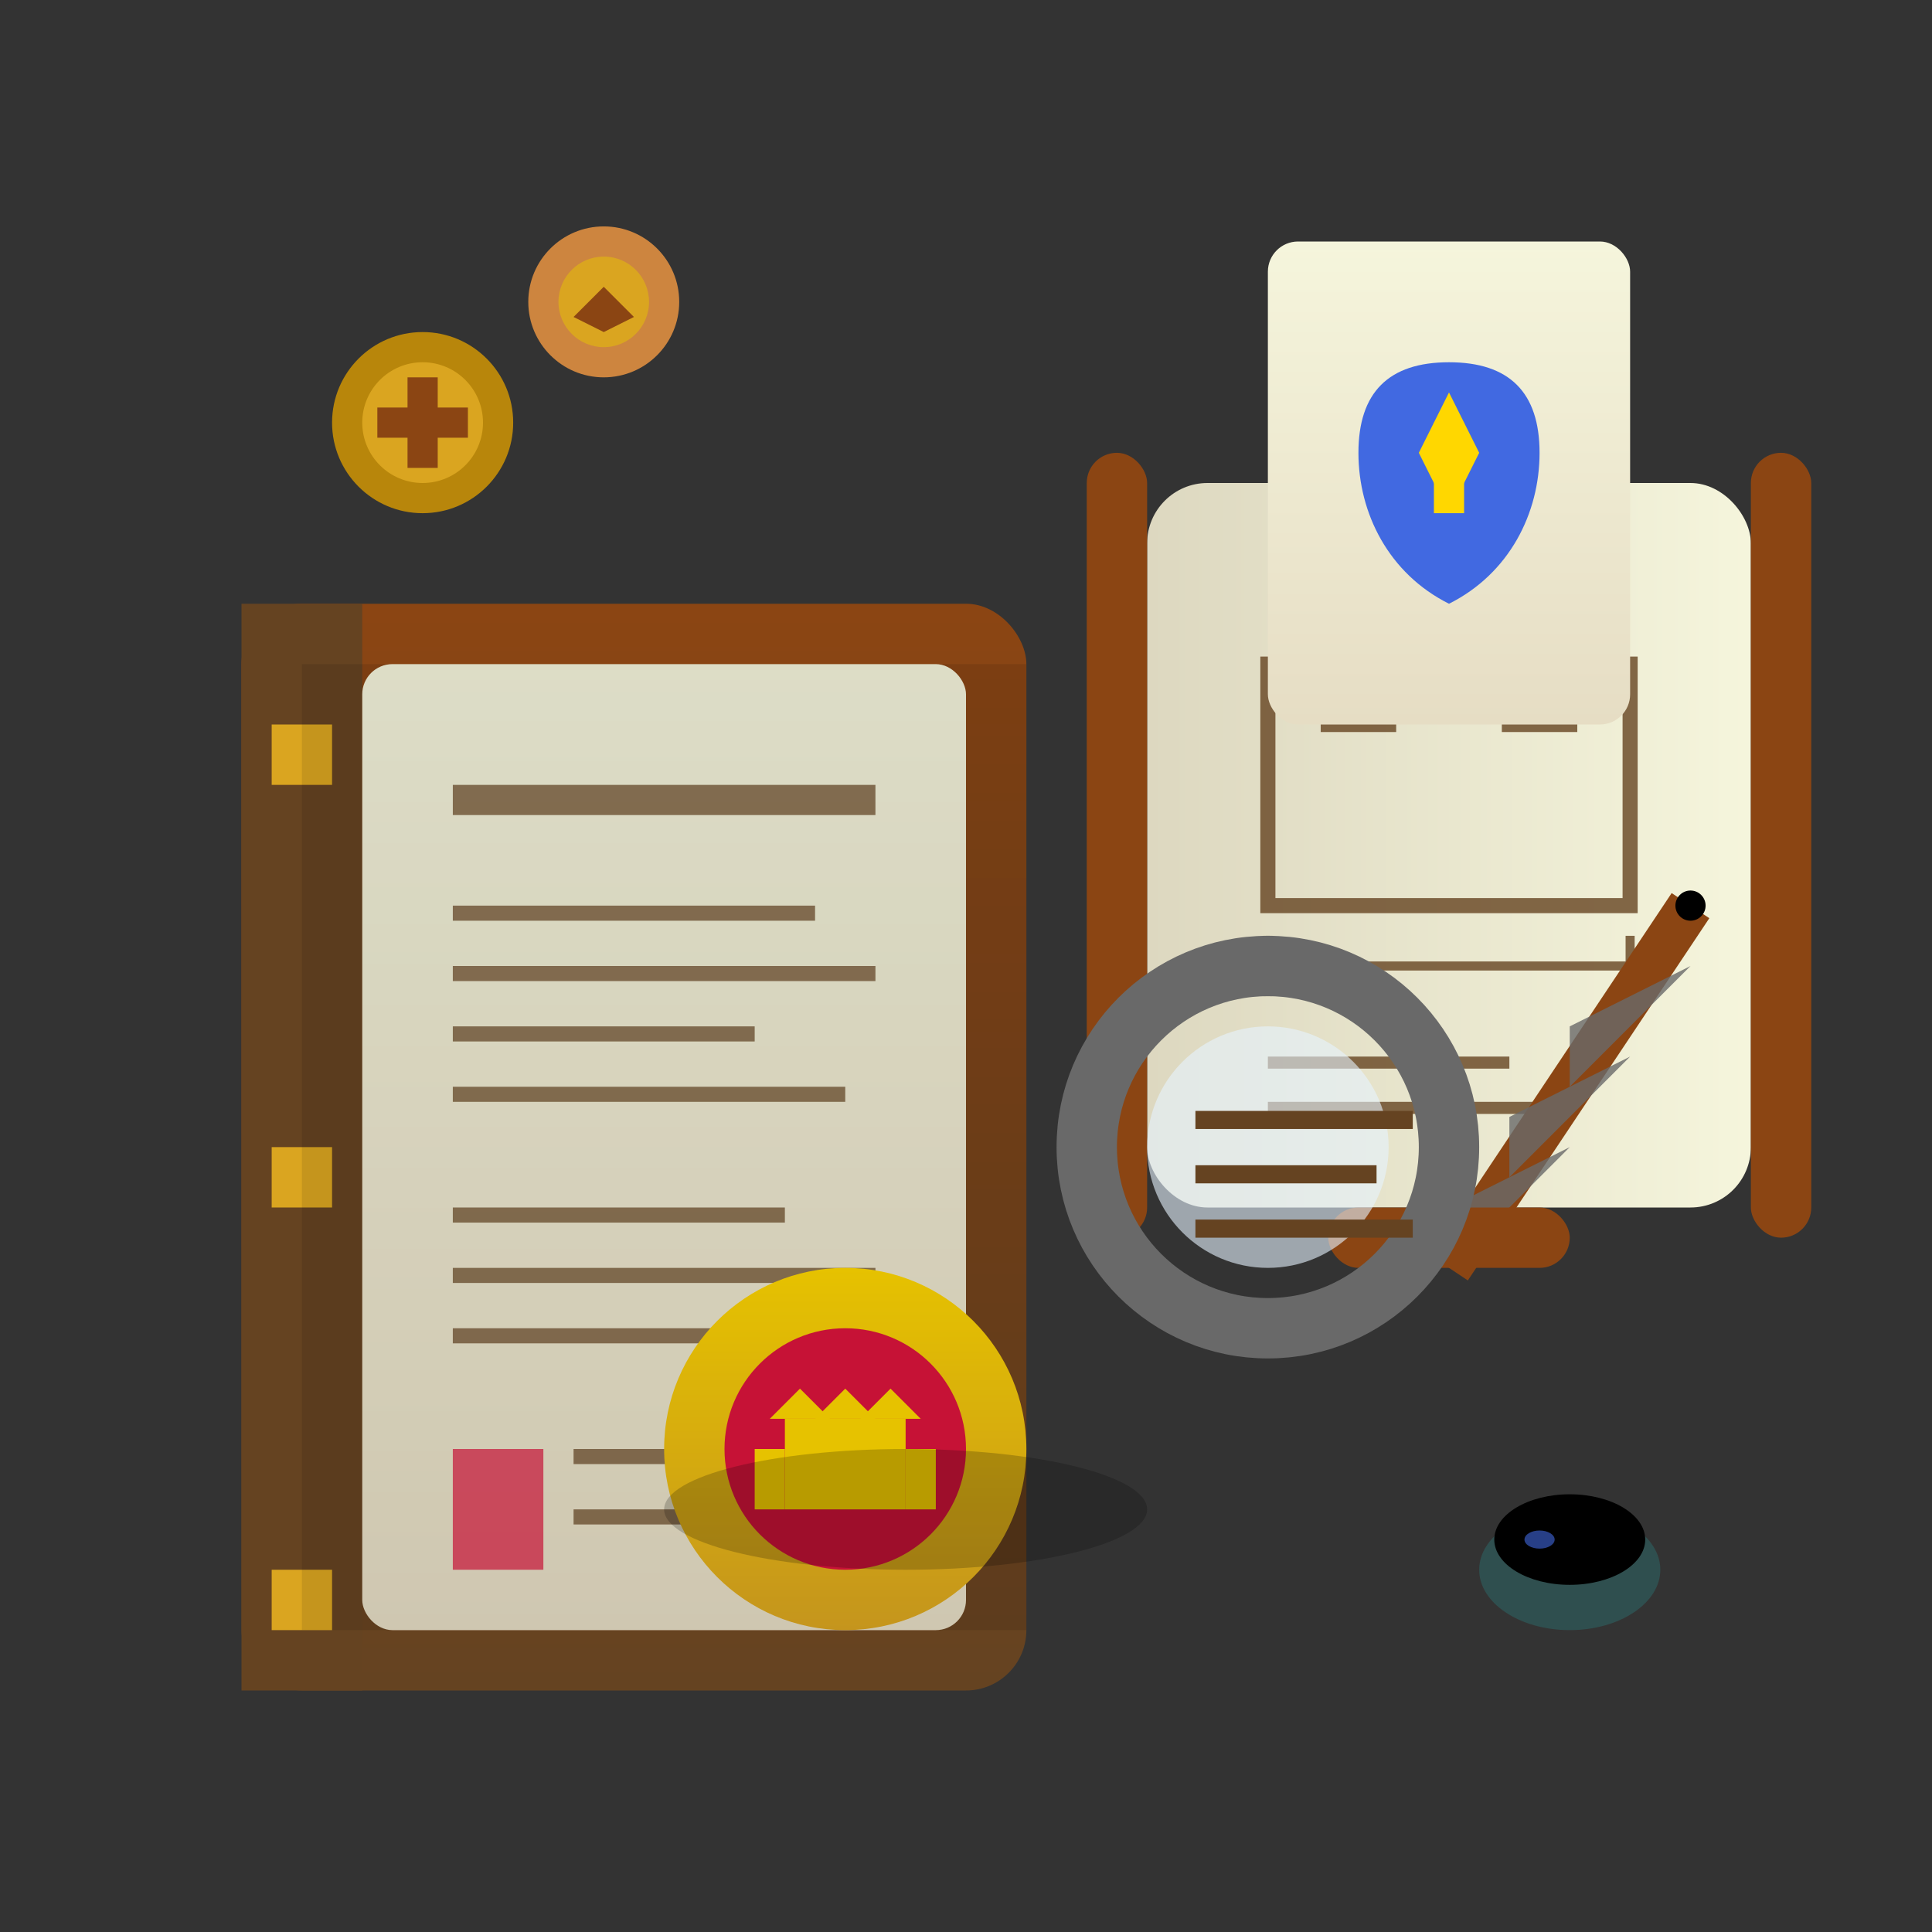 <svg width="64" height="64" viewBox="0 0 64 64" xmlns="http://www.w3.org/2000/svg">
  <rect x="0" y="0" width="64" height="64" fill="#333333" stroke="none"/>
  <defs>
    <linearGradient id="bookGradient" x1="0%" y1="0%" x2="0%" y2="100%">
      <stop offset="0%" style="stop-color:#8b4513;stop-opacity:1" />
      <stop offset="100%" style="stop-color:#654321;stop-opacity:1" />
    </linearGradient>
    <linearGradient id="pageGradient" x1="0%" y1="0%" x2="0%" y2="100%">
      <stop offset="0%" style="stop-color:#f5f5dc;stop-opacity:1" />
      <stop offset="100%" style="stop-color:#e6ddc4;stop-opacity:1" />
    </linearGradient>
    <linearGradient id="scrollGradient" x1="0%" y1="0%" x2="100%" y2="0%">
      <stop offset="0%" style="stop-color:#ddd8c0;stop-opacity:1" />
      <stop offset="100%" style="stop-color:#f5f5dc;stop-opacity:1" />
    </linearGradient>
    <linearGradient id="sealGradient" x1="0%" y1="0%" x2="0%" y2="100%">
      <stop offset="0%" style="stop-color:#ffd700;stop-opacity:1" />
      <stop offset="100%" style="stop-color:#daa520;stop-opacity:1" />
    </linearGradient>
  </defs>
  
  <!-- Ancient tome/book -->
  <rect x="8" y="20" width="26" height="36" fill="url(#bookGradient)" rx="2"/>
  
  <!-- Book spine -->
  <rect x="8" y="20" width="4" height="36" fill="#654321"/>
  
  <!-- Book binding decorations -->
  <rect x="9" y="24" width="2" height="2" fill="#daa520"/>
  <rect x="9" y="38" width="2" height="2" fill="#daa520"/>
  <rect x="9" y="52" width="2" height="2" fill="#daa520"/>
  
  <!-- Book pages -->
  <rect x="12" y="22" width="20" height="32" fill="url(#pageGradient)" rx="1"/>
  
  <!-- Page content - medieval text -->
  <g opacity="0.7">
    <!-- Title -->
    <rect x="15" y="26" width="14" height="1" fill="#654321"/>
    
    <!-- Text lines -->
    <rect x="15" y="30" width="12" height="0.5" fill="#654321"/>
    <rect x="15" y="32" width="14" height="0.5" fill="#654321"/>
    <rect x="15" y="34" width="10" height="0.5" fill="#654321"/>
    <rect x="15" y="36" width="13" height="0.5" fill="#654321"/>
    
    <rect x="15" y="40" width="11" height="0.5" fill="#654321"/>
    <rect x="15" y="42" width="14" height="0.5" fill="#654321"/>
    <rect x="15" y="44" width="9" height="0.5" fill="#654321"/>
    
    <!-- Decorative initial letter -->
    <rect x="15" y="48" width="3" height="4" fill="#dc143c"/>
    <rect x="19" y="48" width="8" height="0.5" fill="#654321"/>
    <rect x="19" y="50" width="10" height="0.5" fill="#654321"/>
  </g>
  
  <!-- Manuscript scroll -->
  <g transform="translate(38,16)">
    <!-- Scroll -->
    <rect x="0" y="0" width="20" height="24" fill="url(#scrollGradient)" rx="2"/>
    
    <!-- Scroll ends -->
    <rect x="-2" y="-1" width="2" height="26" fill="#8b4513" rx="1"/>
    <rect x="20" y="-1" width="2" height="26" fill="#8b4513" rx="1"/>
    
    <!-- Scroll content -->
    <g opacity="0.8">
      <!-- Medieval castle diagram -->
      <rect x="4" y="6" width="12" height="8" fill="none" stroke="#654321" stroke-width="0.5"/>
      <rect x="6" y="4" width="2" height="4" fill="none" stroke="#654321" stroke-width="0.5"/>
      <rect x="12" y="4" width="2" height="4" fill="none" stroke="#654321" stroke-width="0.5"/>
      
      <!-- Measurement lines -->
      <line x1="4" y1="16" x2="16" y2="16" stroke="#654321" stroke-width="0.3"/>
      <line x1="4" y1="17" x2="4" y2="15" stroke="#654321" stroke-width="0.3"/>
      <line x1="16" y1="17" x2="16" y2="15" stroke="#654321" stroke-width="0.3"/>
      
      <!-- Notes -->
      <rect x="4" y="19" width="8" height="0.4" fill="#654321"/>
      <rect x="4" y="20.5" width="10" height="0.4" fill="#654321"/>
    </g>
  </g>
  
  <!-- Wax seal -->
  <g transform="translate(28,48)">
    <circle cx="0" cy="0" r="6" fill="url(#sealGradient)"/>
    <circle cx="0" cy="0" r="4" fill="#dc143c"/>
    
    <!-- Seal impression - castle emblem -->
    <g transform="scale(0.5)">
      <rect x="-4" y="-2" width="8" height="6" fill="#ffd700"/>
      <rect x="-6" y="0" width="2" height="4" fill="#ffd700"/>
      <rect x="4" y="0" width="2" height="4" fill="#ffd700"/>
      <polygon points="-5,-2 -3,-4 -1,-2" fill="#ffd700"/>
      <polygon points="1,-2 3,-4 5,-2" fill="#ffd700"/>
      <polygon points="-2,-2 0,-4 2,-2" fill="#ffd700"/>
    </g>
  </g>
  
  <!-- Quill pen -->
  <g transform="translate(48,42)">
    <!-- Feather shaft -->
    <line x1="0" y1="0" x2="8" y2="-12" stroke="#8b4513" stroke-width="1.5"/>
    
    <!-- Feather vanes -->
    <path d="M0,0 Q2,-2 4,-4 Q2,-3 0,-2" fill="#696969" opacity="0.8"/>
    <path d="M2,-3 Q4,-5 6,-7 Q4,-6 2,-5" fill="#696969" opacity="0.8"/>
    <path d="M4,-6 Q6,-8 8,-10 Q6,-9 4,-8" fill="#696969" opacity="0.8"/>
    
    <!-- Ink tip -->
    <circle cx="8" cy="-12" r="0.5" fill="#000000"/>
  </g>
  
  <!-- Inkwell -->
  <g transform="translate(52,52)">
    <ellipse cx="0" cy="0" rx="3" ry="2" fill="#2f4f4f"/>
    <ellipse cx="0" cy="-1" rx="2.5" ry="1.5" fill="#000000"/>
    
    <!-- Ink shine -->
    <ellipse cx="-1" cy="-1" rx="0.5" ry="0.3" fill="#4169e1" opacity="0.6"/>
  </g>
  
  <!-- Ancient coins -->
  <g transform="translate(14,14)">
    <circle cx="0" cy="0" r="3" fill="#b8860b"/>
    <circle cx="0" cy="0" r="2" fill="#daa520"/>
    <!-- Medieval cross on coin -->
    <rect x="-0.5" y="-1.5" width="1" height="3" fill="#8b4513"/>
    <rect x="-1.5" y="-0.5" width="3" height="1" fill="#8b4513"/>
  </g>
  
  <g transform="translate(20,10)">
    <circle cx="0" cy="0" r="2.5" fill="#cd853f"/>
    <circle cx="0" cy="0" r="1.5" fill="#daa520"/>
    <!-- Royal crown symbol -->
    <polygon points="-1,0.5 0,-0.5 1,0.5 0,1" fill="#8b4513"/>
  </g>
  
  <!-- Heraldic shield document -->
  <g transform="translate(42,8)">
    <!-- Document -->
    <rect x="0" y="0" width="12" height="16" fill="url(#pageGradient)" rx="1"/>
    
    <!-- Shield design -->
    <path d="M6,4 C4,4 3,5 3,7 C3,9 4,11 6,12 C8,11 9,9 9,7 C9,5 8,4 6,4" 
          fill="#4169e1"/>
    
    <!-- Heraldic symbols -->
    <polygon points="5,7 6,5 7,7 6,9" fill="#ffd700"/>
    <rect x="5.5" y="6" width="1" height="3" fill="#ffd700"/>
  </g>
  
  <!-- Magnifying glass examining details -->
  <g transform="translate(36,32)">
    <!-- Handle -->
    <rect x="8" y="8" width="8" height="2" fill="#8b4513" rx="1"/>
    
    <!-- Lens -->
    <circle cx="6" cy="6" r="6" fill="none" stroke="#696969" stroke-width="2"/>
    <circle cx="6" cy="6" r="4" fill="#e6f3ff" opacity="0.6"/>
    
    <!-- Magnified text -->
    <g transform="scale(1.2)">
      <rect x="3" y="4" width="6" height="0.5" fill="#654321"/>
      <rect x="3" y="5.5" width="5" height="0.5" fill="#654321"/>
      <rect x="3" y="7" width="6" height="0.5" fill="#654321"/>
    </g>
  </g>
  
  <!-- Shadows and depth -->
  <rect x="10" y="22" width="24" height="32" fill="#000000" opacity="0.1"/>
  <ellipse cx="30" cy="50" rx="8" ry="2" fill="#000000" opacity="0.2"/>
</svg>
